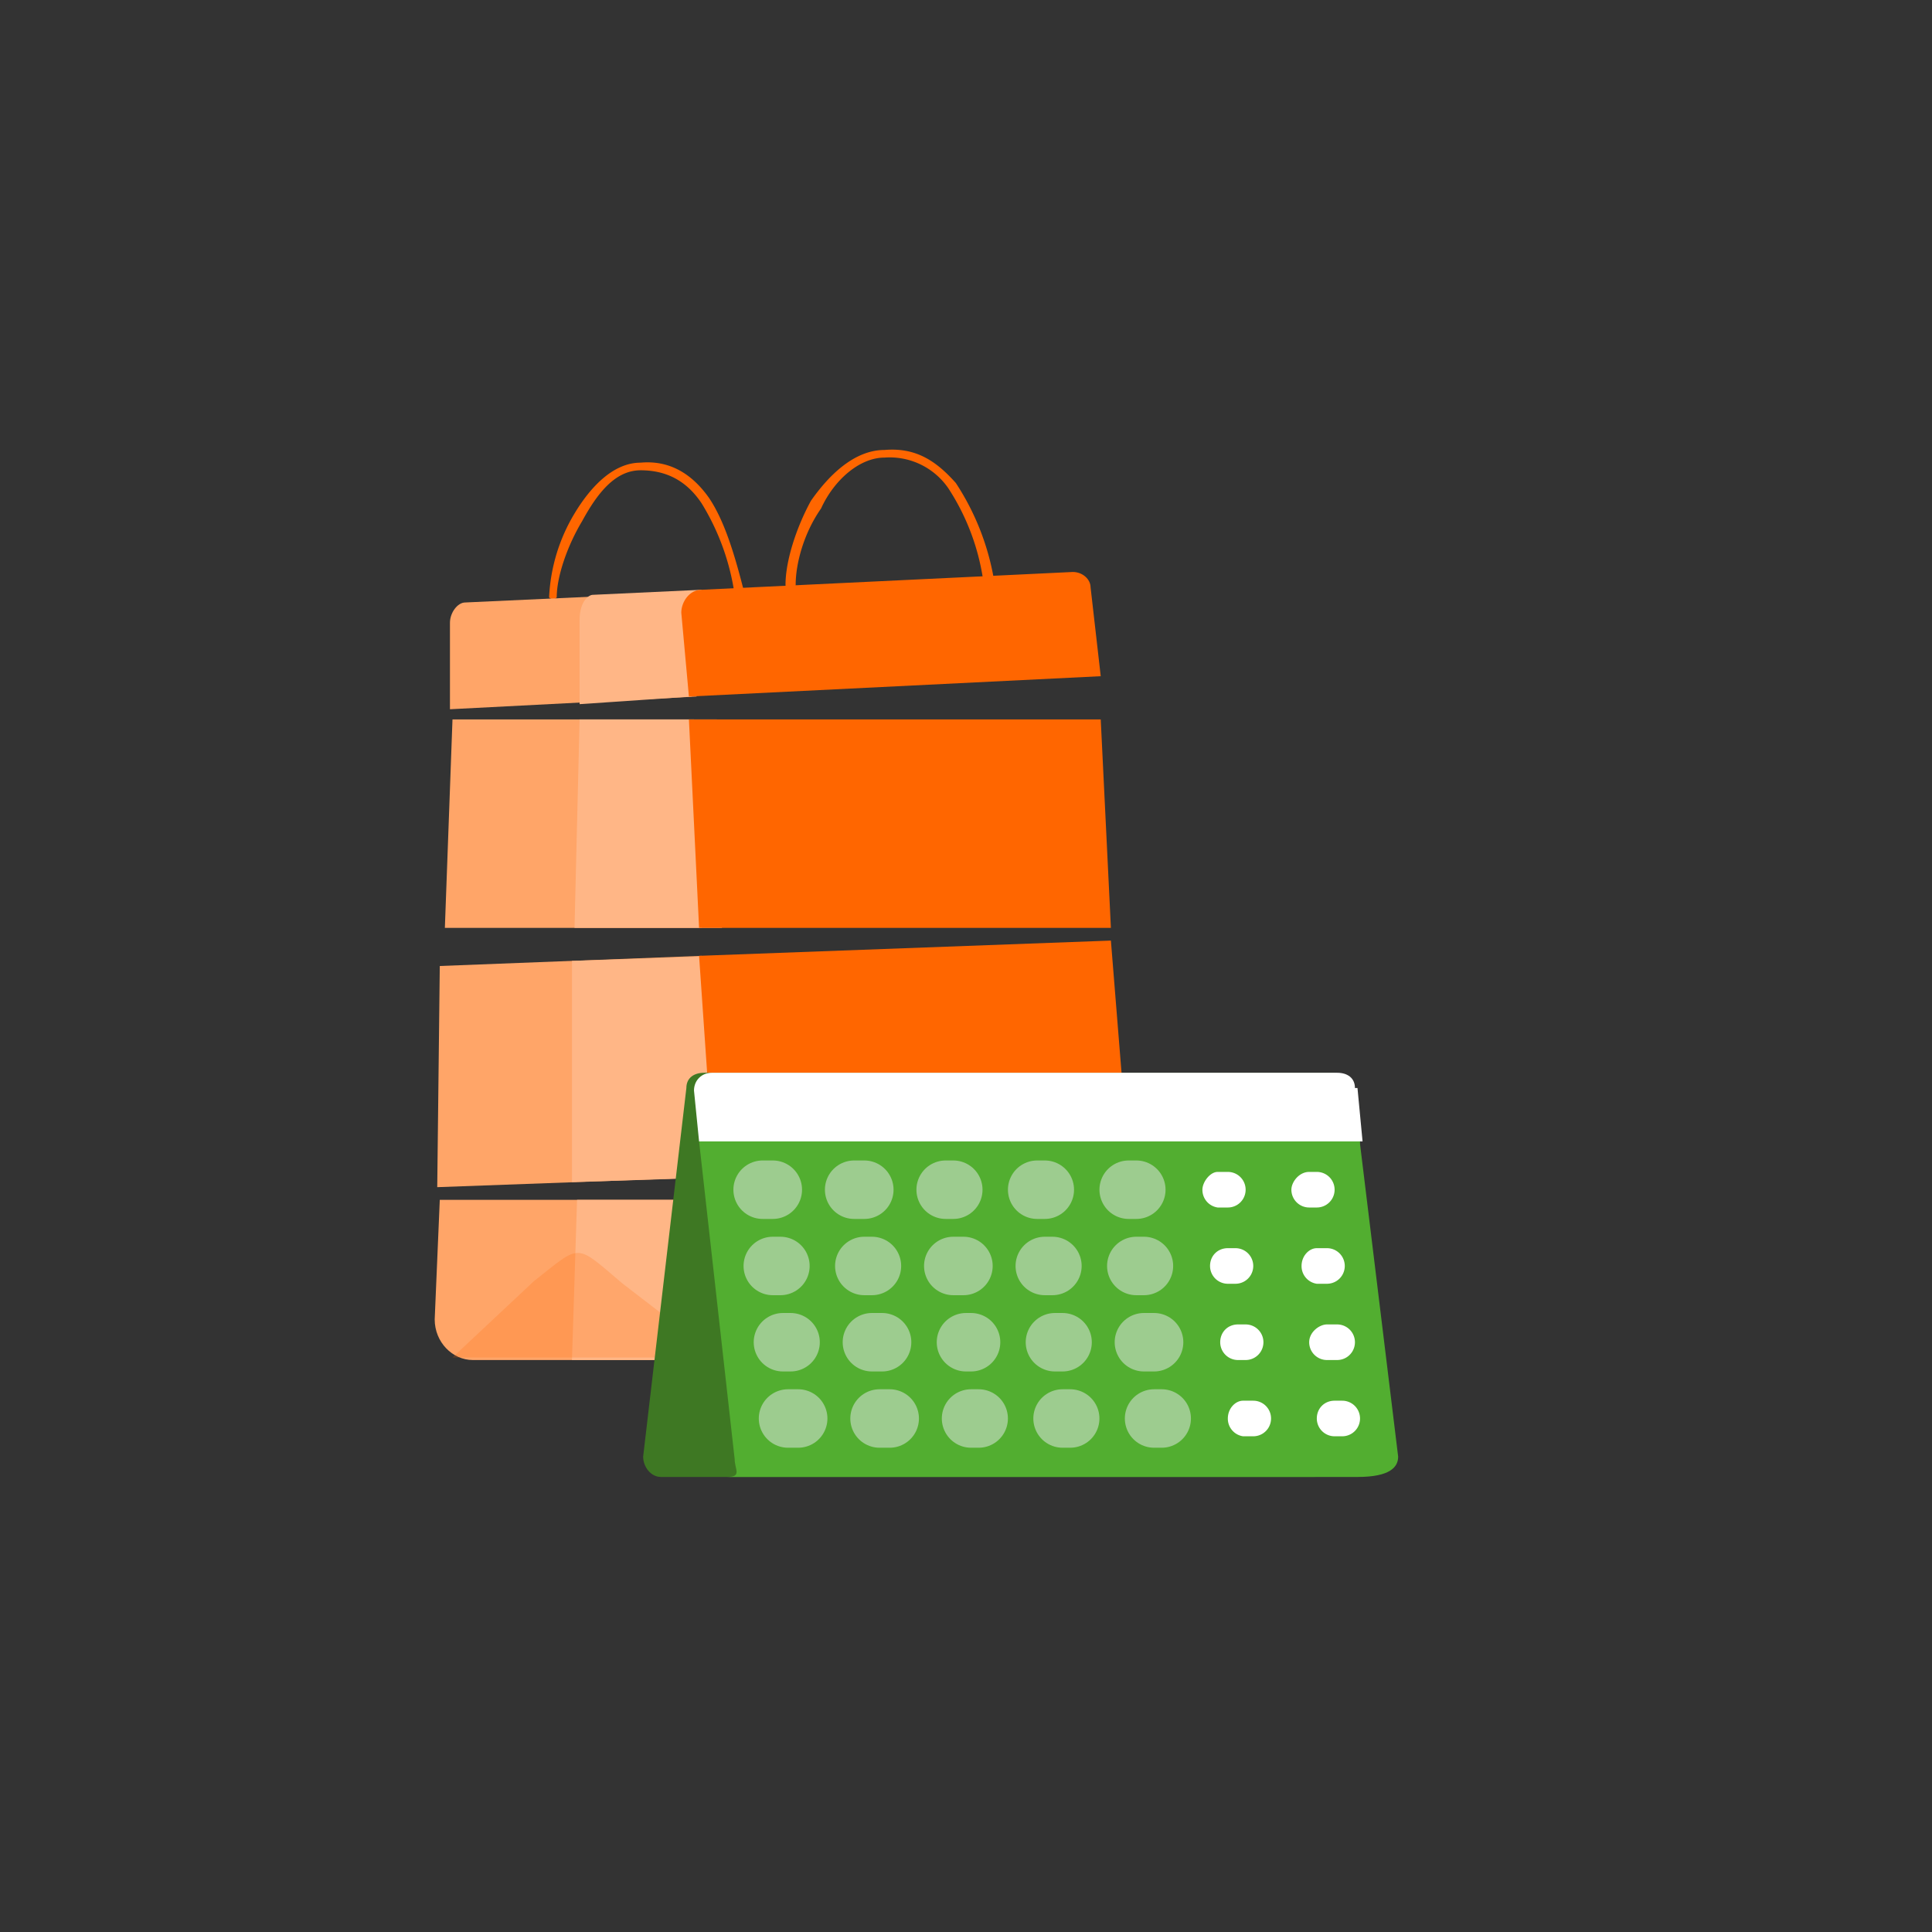 <svg xmlns="http://www.w3.org/2000/svg" width="76" height="76" fill="none"><rect width="100%" height="100%" fill="#333333" stroke="none"/><path fill="#F60" fill-rule="evenodd" d="M39 23h-.3a9 9 0 0 0-1.4-3.8 2.8 2.8 0 0 0-2.5-1.2c-1 0-2 .9-2.5 2-.7 1-1 2.2-1 3a.2.2 0 0 1-.4 0c0-.9.4-2.2 1-3.3.7-1 1.7-2 2.9-2 1.2-.1 2 .4 2.8 1.3a10 10 0 0 1 1.5 3.8c0 .1 0 .2-.2.3Zm-9.9.6s-.2 0-.2-.2a9.4 9.4 0 0 0-1.3-3.6c-.6-.9-1.4-1.3-2.4-1.3s-1.7.9-2.3 2c-.6 1-1 2.2-1 3a.2.2 0 0 1-.3 0 7 7 0 0 1 1-3.3c.6-1 1.5-2 2.6-2 1.1-.1 2 .4 2.7 1.4.6.9 1 2.2 1.4 3.8 0 0 0 .2-.2.2Z" clip-rule="evenodd"/><path fill="#FFA568" d="m27.4 27.4-9.7.5v-3.4c0-.4.3-.8.6-.8l8.7-.4.4 4.1Z"/><path fill="#FFB686" d="m27.2 27.4-4.4.3v-3.3c0-.8.4-1 .5-1l4.3-.2-.4 4.2Z"/><path fill="#F60" d="m43.3 26.6-16.2.8-.3-3.3c0-.4.3-.9.8-.9l14.6-.7c.4 0 .7.3.7.6l.4 3.5Z"/><path fill="#FFA568" d="m27.3 28.3.3 8.2H17.5l.3-8.2h9.5Z"/><path fill="#FFB686" d="m28.2 28.3.2 8.2h-5.8l.2-8.2h5.4Z"/><path fill="#F60" d="m27.5 36.5-.4-8.2h16.2l.4 8.2H27.5Z"/><path fill="#FFA568" d="m27.6 37.6.6 8.7-11 .4.1-8.7 10.3-.4Z"/><path fill="#FFB686" d="m28.4 37.6.4 8.7-6.3.2v-8.7l6-.2Z"/><path fill="#F60" d="m28.1 46.3-.6-8.7 16.2-.6.7 8.7-16.3.6Z"/><path fill="#FFA568" d="m28.2 47.2.2 6.3h-9.8c-.8 0-1.5-.7-1.5-1.6l.2-4.7h11Z"/><path fill="#FFB686" d="m28.8 47.2.1 6.3h-6.4l.2-6.3h6.1Z"/><path fill="#F60" d="M28.4 53.4H17.8l3.2-3c1.9-1.5 1.6-1.5 3.5.1l3.9 3Z" opacity=".2"/><path fill="#F60" d="m28.4 53.5-.3-6.3h16.3v6.3h-16Z"/><path fill="#3E7823" d="M52.5 42.2H27.7c-.4 0-.7.2-.7.6l-1.7 14.5c0 .4.3.8.7.8h25.7c.3 0-.3-.3-.2-.7L53.2 43c0-.4-.3-.7-.7-.7Z"/><path fill="#fff" d="M53.3 42.8c0-.4-.3-.6-.7-.6H28c-.4 0-.7.3-.7.7l.2 2h26.1l-.2-2.1Z"/><path fill="#52AE30" d="M53.5 44.9h-26l1.4 12.5c0 .4.3.7-.3.7h24.8c1.3 0 1.6-.4 1.6-.8L53.5 45Z"/><path stroke="#9DCC8F" stroke-linecap="round" stroke-miterlimit="10" stroke-width="2.3" d="M30 46.8h.4m3.2 0h.4m3.2 0h.3m3.3 0h.3m3.3 0h.3m-14.3 3h.3m3.3 0h.3m3.2 0h.4m3.2 0h.3m3.3 0h.3m-14.2 3h.3m3.2 0h.4m3.3 0h.2m3.3 0h.3m3.2 0h.4m-14.4 3h.4m3.2 0h.4m3.2 0h.3m3.3 0h.3m3.3 0h.3"/><path fill="#fff" fill-rule="evenodd" d="M47.6 49.8c0-.4.3-.7.7-.7h.3a.7.7 0 0 1 0 1.4h-.3a.7.7 0 0 1-.7-.7Zm-.3-3c0-.3.3-.7.6-.7h.4a.7.7 0 0 1 0 1.4h-.4a.7.7 0 0 1-.6-.7Zm3.5 0c0-.3.3-.7.7-.7h.3a.7.7 0 0 1 0 1.4h-.3a.7.7 0 0 1-.7-.7Zm.4 3c0-.4.3-.7.6-.7h.4a.7.7 0 0 1 0 1.4h-.4a.7.7 0 0 1-.6-.7Zm-3.2 3c0-.4.3-.7.7-.7h.3a.7.7 0 0 1 0 1.4h-.3a.7.7 0 0 1-.7-.7Zm3.5 0c0-.4.4-.7.7-.7h.4a.7.7 0 0 1 0 1.4h-.4a.7.7 0 0 1-.7-.7Zm-3.2 3c0-.4.3-.7.6-.7h.4a.7.7 0 0 1 0 1.4h-.4a.7.7 0 0 1-.6-.7Zm3.5 0c0-.4.3-.7.7-.7h.3a.7.7 0 0 1 0 1.4h-.3a.7.7 0 0 1-.7-.7Z" clip-rule="evenodd"/></svg>